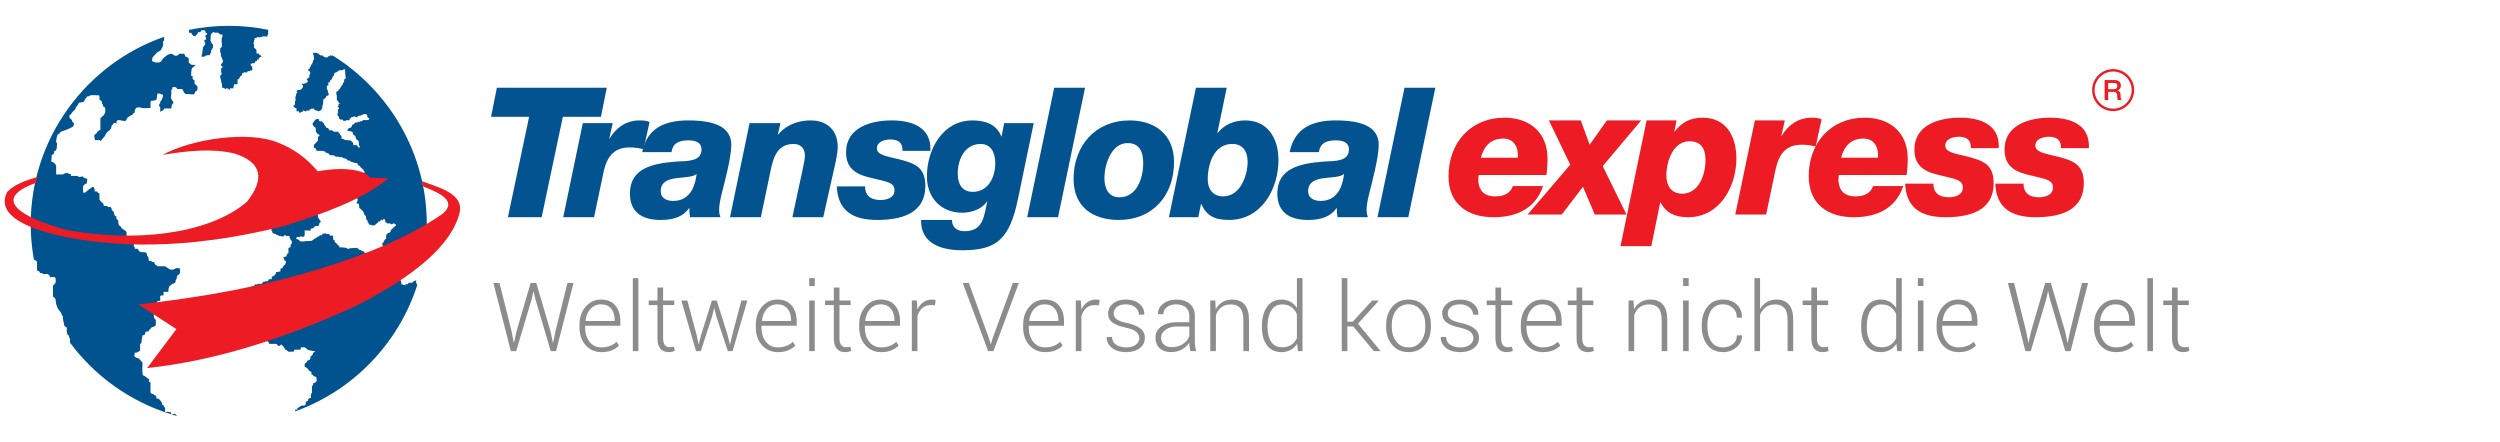 <?xml version="1.0" encoding="utf-8"?>
<!-- Generator: Adobe Illustrator 15.0.0, SVG Export Plug-In . SVG Version: 6.00 Build 0)  -->
<!DOCTYPE svg PUBLIC "-//W3C//DTD SVG 1.1//EN" "http://www.w3.org/Graphics/SVG/1.1/DTD/svg11.dtd">
<svg version="1.1" id="Layer_1" xmlns:x="http://ns.adobe.com/Extensibility/1.0/" xmlns:i="http://ns.adobe.com/AdobeIllustrator/10.0/" xmlns:graph="http://ns.adobe.com/Graphs/1.0/"
	 xmlns="http://www.w3.org/2000/svg" xmlns:xlink="http://www.w3.org/1999/xlink" x="0px" y="0px" width="300px" height="53px"
	 viewBox="0 0 300 53" enable-background="new 0 0 300 53" xml:space="preserve">
<polygon fill="#02538F" points="59.624,10.53 58.927,14.016 63.495,14.016 60.95,26.067 64.996,26.067 67.542,14.016 72.114,14.016 
	72.811,10.53 "/>
<g>
	<path fill="#02538F" d="M69.937,14.775h3.59l-0.414,1.849h0.043c0.763-1.327,2.047-2.173,3.548-2.173c0.5,0,0.872,0.02,1.241,0.193
		l-0.718,3.268c-0.5-0.135-0.979-0.221-1.676-0.221c-2.024,0-2.807,1.284-3.176,3.2l-1.089,5.176h-3.701L69.937,14.775z"/>
	<path fill="#02538F" d="M80.792,24.112c2.239,0,2.676-2.2,2.805-3.222h-0.02c-0.938,0.783-4.287-0.13-4.287,2.046
		C79.29,23.827,80.05,24.112,80.792,24.112 M77.068,18.256c0.587-2.935,2.764-3.806,5.528-3.806c3.133,0,5.158,0.763,5.158,2.957
		c0,1.504-0.849,4.638-1.11,5.683c-0.195,0.784-0.349,1.5-0.349,2.108c0,0.393,0.088,0.676,0.154,0.868h-3.636
		c-0.086-0.541-0.086-0.497-0.086-1.086h-0.044c-0.697,0.998-1.805,1.414-3.416,1.414c-2.11,0-3.677-0.849-3.677-3.174
		c0-3.026,2.698-3.614,5.593-3.833c1.261-0.067,3.002,0.021,3.002-1.457c0-0.658-0.456-1.089-1.566-1.089
		c-1.174,0-1.895,0.352-2.045,1.415H77.068z"/>
	<path fill="#02538F" d="M89.951,14.775h3.7l-0.303,1.373h0.043c0.544-0.762,1.916-1.698,3.894-1.698
		c2.024,0,3.242,1.238,3.242,3.176c0,0.738-0.26,1.87-0.39,2.436l-1.349,6.004h-3.7l1.283-5.978c0.107-0.525,0.218-1.005,0.218-1.44
		c0-0.892-0.565-1.375-1.35-1.375c-2.285,0-2.544,2.16-2.936,4.009l-1.001,4.784h-3.701L89.951,14.775z"/>
	<path fill="#02538F" d="M103.813,22.371c-0.021,0.521,0.151,0.893,0.413,1.172c0.351,0.331,0.871,0.461,1.459,0.461
		c0.632,0,1.653-0.24,1.653-1.154c0-0.98-0.892-1.025-2.698-1.479c-1.655-0.37-3.113-0.959-3.113-3.092
		c0-3.025,3.049-3.829,5.462-3.829c2.35,0,4.811,0.763,4.658,3.654h-3.352c0.023-0.392-0.065-0.739-0.282-0.979
		c-0.217-0.263-0.697-0.391-1.111-0.391c-0.76,0-1.675,0.26-1.675,1.067c0,0.803,1.196,0.954,2.525,1.281
		c2.09,0.523,3.287,1.003,3.287,3.223c0,3.461-3.135,4.088-5.789,4.088c-2.874,0-4.724-1.087-4.832-4.023H103.813z"/>
	<path fill="#02538F" d="M119.433,19.585c0-1.306-0.544-2.309-1.762-2.309c-1.896,0-2.744,1.852-2.744,3.55
		c0,1.196,0.479,2.197,1.805,2.197C118.564,23.023,119.433,21.303,119.433,19.585 M114.231,26.395c0,0.437,0.152,0.763,0.414,1.005
		c0.262,0.217,0.633,0.347,1.066,0.347c2.31,0,2.351-1.787,2.765-3.568h-0.044c-0.566,0.911-1.893,1.348-2.961,1.348
		c-2.565,0-4.241-1.805-4.241-4.351c0-3.243,1.893-6.724,5.46-6.724c1.481,0,2.895,0.434,3.46,1.912h0.045l0.304-1.586h3.546
		l-1.893,9.117c-1,4.766-2.525,6.136-6.658,6.136c-2.417,0-5.029-0.718-4.964-3.635H114.231z"/>
</g>
<polygon fill="#02538F" points="126.504,10.53 130.205,10.53 126.963,26.066 123.263,26.066 "/>
<g>
	<path fill="#02538F" d="M134.333,23.676c2.113,0,2.853-2.349,2.853-4.091c0-1.414-0.479-2.416-1.872-2.416
		c-1.999,0-2.784,2.656-2.784,4.177C132.529,22.63,133.028,23.676,134.333,23.676 M135.552,14.451c3.09,0,5.332,1.741,5.332,4.981
		c0,4.026-2.545,6.961-6.637,6.961c-3.132,0-5.417-1.587-5.417-4.917C128.829,17.474,131.461,14.451,135.552,14.451"/>
	<path fill="#02538F" d="M147.866,17.273c-2.22,0-2.938,2.463-2.938,4.247c0,1.178,0.629,2.045,1.851,2.045
		c2.066,0,2.937-2.521,2.937-4.156C149.714,18.128,149.104,17.273,147.866,17.273 M143.513,10.53h3.696l-1.128,5.421h0.043
		c0.806-1.02,2.001-1.501,3.306-1.501c2.744,0,3.984,2.22,3.984,4.74c0,3.572-2.09,7.204-5.943,7.204
		c-1.719,0-2.72-0.521-3.307-1.913h-0.042l-0.328,1.585h-3.525L143.513,10.53z"/>
	<path fill="#02538F" d="M158.486,24.112c2.239,0,2.675-2.2,2.803-3.222h-0.016c-0.94,0.783-4.294-0.13-4.294,2.046
		C156.979,23.827,157.744,24.112,158.486,24.112 M154.762,18.256c0.589-2.935,2.766-3.806,5.525-3.806
		c3.139,0,5.161,0.763,5.161,2.957c0,1.504-0.848,4.638-1.108,5.683c-0.195,0.784-0.35,1.5-0.35,2.108
		c0,0.393,0.087,0.676,0.154,0.868h-3.638c-0.087-0.541-0.087-0.497-0.087-1.086h-0.042c-0.697,0.998-1.808,1.414-3.419,1.414
		c-2.108,0-3.678-0.849-3.678-3.174c0-3.026,2.701-3.614,5.594-3.833c1.264-0.067,3.002,0.021,3.002-1.457
		c0-0.658-0.456-1.089-1.564-1.089c-1.177,0-1.893,0.352-2.047,1.415H154.762z"/>
</g>
<polygon fill="#02538F" points="168.54,10.53 172.24,10.53 168.995,26.066 165.297,26.066 "/>
<g>
	<path fill="#ED1C24" d="M182.137,18.932c0.108-1.26-0.479-2.305-1.721-2.305c-1.523,0-2.327,0.892-2.719,2.305H182.137z
		 M177.437,21.001c-0.025,0.216-0.042,0.392-0.042,0.76c0.106,1.179,0.782,1.806,2.001,1.806c1.262,0,1.869-0.478,2.152-1.237h3.615
		c-0.896,2.696-3.181,3.737-5.924,3.737c-3.132,0-5.416-1.585-5.416-4.914c0-4.004,2.634-7.027,6.726-7.027
		c2.916,0,5.156,1.673,5.156,4.938c0,0.674-0.044,1.305-0.129,1.938H177.437z"/>
</g>
<polygon fill="#ED1C24" points="188.43,19.761 185.866,14.45 189.694,14.45 190.76,17.366 192.826,14.45 196.94,14.45 
	192.325,19.933 195.178,25.741 191.372,25.741 189.956,22.415 187.41,25.741 183.317,25.741 "/>
<g>
	<path fill="#ED1C24" d="M204.662,19.216c0-1.002-0.258-2.267-1.933-2.267c-1.961,0-2.765,2.439-2.765,4.096
		c0,1.192,0.545,2.196,1.893,2.196C203.905,23.241,204.662,20.893,204.662,19.216 M197.594,14.45h3.589l-0.26,1.327h0.045
		c0.849-1.087,1.826-1.651,3.372-1.651c2.85,0,4.026,2.306,4.026,4.895c0,3.327-1.96,7.046-5.809,7.046
		c-1.46,0-2.614-0.454-3.287-1.782h-0.045l-1.067,5.247h-3.697L197.594,14.45z"/>
	<path fill="#ED1C24" d="M210.585,14.45h3.591l-0.414,1.849h0.045c0.761-1.328,2.044-2.173,3.549-2.173
		c0.498,0,0.87,0.02,1.238,0.193l-0.717,3.266c-0.502-0.133-0.979-0.219-1.68-0.219c-2.021,0-2.805,1.283-3.176,3.198l-1.084,5.179
		h-3.703L210.585,14.45z"/>
	<path fill="#ED1C24" d="M225.36,18.932c0.109-1.26-0.479-2.305-1.718-2.305c-1.525,0-2.33,0.892-2.719,2.305H225.36z
		 M220.656,21.001c-0.019,0.216-0.04,0.392-0.04,0.76c0.109,1.179,0.787,1.806,2.003,1.806c1.265,0,1.874-0.478,2.154-1.237h3.614
		c-0.893,2.696-3.18,3.737-5.923,3.737c-3.133,0-5.418-1.585-5.418-4.914c0-4.004,2.637-7.027,6.726-7.027
		c2.918,0,5.158,1.673,5.158,4.938c0,0.674-0.047,1.305-0.13,1.938H220.656z"/>
	<path fill="#ED1C24" d="M232.015,22.045c-0.023,0.521,0.151,0.894,0.413,1.172c0.347,0.331,0.87,0.459,1.458,0.459
		c0.633,0,1.655-0.238,1.655-1.152c0-0.979-0.893-1.025-2.697-1.479c-1.653-0.371-3.114-0.958-3.114-3.092
		c0-3.025,3.045-3.829,5.463-3.829c2.352,0,4.808,0.763,4.656,3.655h-3.353c0.024-0.392-0.064-0.741-0.28-0.979
		c-0.216-0.262-0.699-0.392-1.111-0.392c-0.758,0-1.676,0.261-1.676,1.067c0,0.804,1.197,0.955,2.526,1.281
		c2.087,0.523,3.282,1.003,3.282,3.223c0,3.462-3.131,4.086-5.785,4.086c-2.874,0-4.724-1.086-4.833-4.021H232.015z"/>
	<path fill="#ED1C24" d="M242.831,22.045c-0.023,0.521,0.154,0.894,0.414,1.172c0.349,0.331,0.87,0.459,1.455,0.459
		c0.631,0,1.656-0.238,1.656-1.152c0-0.979-0.891-1.025-2.702-1.479c-1.65-0.371-3.108-0.958-3.108-3.092
		c0-3.025,3.048-3.829,5.459-3.829c2.353,0,4.811,0.763,4.659,3.655h-3.352c0.022-0.392-0.066-0.741-0.28-0.979
		c-0.222-0.262-0.697-0.392-1.108-0.392c-0.765,0-1.68,0.261-1.68,1.067c0,0.804,1.196,0.955,2.522,1.281
		c2.09,0.523,3.291,1.003,3.291,3.223c0,3.462-3.137,4.086-5.793,4.086c-2.87,0-4.721-1.086-4.829-4.021H242.831z"/>
	<path fill="#ED1C24" d="M252.979,10.704h0.689c0.266,0,0.411-0.132,0.411-0.386c0-0.308-0.197-0.37-0.417-0.37h-0.684V10.704z
		 M252.556,9.607h1.151c0.524,0,0.796,0.243,0.796,0.65c0,0.463-0.319,0.581-0.399,0.606v0.01c0.146,0.018,0.358,0.126,0.358,0.508
		c0,0.282,0.041,0.536,0.129,0.635h-0.45c-0.064-0.108-0.064-0.237-0.064-0.354c0-0.44-0.091-0.639-0.477-0.639h-0.62v0.992h-0.424
		V9.607z"/>
	<path fill="#ED1C24" d="M251.056,10.809c0-1.389,1.126-2.519,2.519-2.519l0,0c1.396,0,2.521,1.13,2.521,2.519l0,0
		c-0.003,1.397-1.124,2.523-2.521,2.524l0,0C252.182,13.332,251.057,12.206,251.056,10.809L251.056,10.809z M251.349,10.809
		c0,1.235,0.996,2.229,2.226,2.229l0,0c1.233,0,2.225-0.994,2.225-2.229l0,0c-0.001-1.226-0.991-2.223-2.225-2.224l0,0
		C252.345,8.586,251.353,9.583,251.349,10.809L251.349,10.809z"/>
</g>
<g>
	<path fill="#8C8C8C" d="M61.398,39.789l0.253,1.319h0.033l0.287-1.319l1.707-5.829h0.679l1.713,5.829l0.275,1.324h0.033l0.27-1.324
		l1.443-5.829h0.73l-2.094,8.176h-0.641l-1.847-6.272l-0.202-0.881h-0.034l-0.191,0.881l-1.87,6.272h-0.641l-2.094-8.176h0.73
		L61.398,39.789z"/>
	<path fill="#8C8C8C" d="M72.188,42.254c-0.786,0-1.425-0.278-1.915-0.834s-0.735-1.271-0.735-2.143v-0.309
		c0-0.876,0.248-1.599,0.744-2.168c0.496-0.568,1.111-0.854,1.845-0.854c0.737,0,1.308,0.237,1.71,0.711s0.604,1.11,0.604,1.912
		v0.521h-4.228v0.186c0,0.692,0.175,1.268,0.525,1.725c0.35,0.456,0.833,0.685,1.452,0.685c0.37,0,0.711-0.061,1.021-0.183
		c0.311-0.121,0.569-0.285,0.775-0.491l0.286,0.46c-0.213,0.225-0.493,0.411-0.839,0.56C73.085,42.18,72.67,42.254,72.188,42.254z
		 M72.125,36.521c-0.517,0-0.941,0.186-1.275,0.556c-0.333,0.371-0.527,0.841-0.584,1.41l0.017,0.033h3.481v-0.141
		c0-0.539-0.141-0.983-0.424-1.333C73.059,36.695,72.653,36.521,72.125,36.521z"/>
	<path fill="#8C8C8C" d="M76.607,42.136h-0.668v-8.76h0.668V42.136z"/>
	<path fill="#8C8C8C" d="M79.573,34.505v1.556h1.337v0.55h-1.337v3.959c0,0.396,0.072,0.679,0.216,0.845
		c0.144,0.167,0.336,0.25,0.576,0.25c0.083,0,0.162-0.005,0.239-0.014c0.077-0.01,0.167-0.025,0.272-0.048l0.102,0.499
		c-0.09,0.045-0.202,0.082-0.334,0.11c-0.133,0.027-0.265,0.042-0.396,0.042c-0.427,0-0.759-0.135-0.997-0.404
		s-0.356-0.696-0.356-1.28V36.61h-1.05v-0.55h1.05v-1.556H79.573z"/>
	<path fill="#8C8C8C" d="M83.59,40.165l0.235,1.111h0.034l0.28-1.111l1.292-4.104h0.578l1.292,4.104l0.281,1.146h0.034l0.264-1.146
		l1.083-4.104h0.719l-1.769,6.075h-0.572l-1.376-4.155l-0.241-0.982h-0.034l-0.241,0.982l-1.348,4.155h-0.578l-1.764-6.075h0.719
		L83.59,40.165z"/>
	<path fill="#8C8C8C" d="M93.35,42.254c-0.786,0-1.424-0.278-1.915-0.834s-0.736-1.271-0.736-2.143v-0.309
		c0-0.876,0.248-1.599,0.744-2.168c0.496-0.568,1.111-0.854,1.845-0.854c0.737,0,1.308,0.237,1.71,0.711s0.604,1.11,0.604,1.912
		v0.521h-4.229v0.186c0,0.692,0.175,1.268,0.525,1.725c0.35,0.456,0.834,0.685,1.451,0.685c0.371,0,0.711-0.061,1.022-0.183
		c0.311-0.121,0.569-0.285,0.774-0.491l0.287,0.46c-0.213,0.225-0.493,0.411-0.839,0.56C94.248,42.18,93.833,42.254,93.35,42.254z
		 M93.288,36.521c-0.517,0-0.941,0.186-1.274,0.556c-0.333,0.371-0.528,0.841-0.584,1.41l0.017,0.033h3.481v-0.141
		c0-0.539-0.141-0.983-0.424-1.333C94.221,36.695,93.816,36.521,93.288,36.521z"/>
	<path fill="#8C8C8C" d="M97.771,34.319h-0.668v-0.943h0.668V34.319z M97.771,42.136h-0.668v-6.075h0.668V42.136z"/>
	<path fill="#8C8C8C" d="M100.737,34.505v1.556h1.336v0.55h-1.336v3.959c0,0.396,0.072,0.679,0.216,0.845
		c0.144,0.167,0.336,0.25,0.576,0.25c0.083,0,0.162-0.005,0.239-0.014c0.077-0.01,0.167-0.025,0.272-0.048l0.101,0.499
		c-0.09,0.045-0.201,0.082-0.334,0.11c-0.133,0.027-0.265,0.042-0.396,0.042c-0.427,0-0.759-0.135-0.997-0.404
		s-0.356-0.696-0.356-1.28V36.61h-1.05v-0.55h1.05v-1.556H100.737z"/>
	<path fill="#8C8C8C" d="M105.753,42.254c-0.786,0-1.425-0.278-1.915-0.834s-0.735-1.271-0.735-2.143v-0.309
		c0-0.876,0.248-1.599,0.744-2.168c0.496-0.568,1.111-0.854,1.845-0.854c0.737,0,1.308,0.237,1.71,0.711s0.604,1.11,0.604,1.912
		v0.521h-4.228v0.186c0,0.692,0.175,1.268,0.525,1.725c0.35,0.456,0.833,0.685,1.452,0.685c0.37,0,0.711-0.061,1.021-0.183
		c0.311-0.121,0.569-0.285,0.775-0.491l0.286,0.46c-0.213,0.225-0.493,0.411-0.839,0.56C106.65,42.18,106.235,42.254,105.753,42.254
		z M105.691,36.521c-0.517,0-0.941,0.186-1.275,0.556c-0.333,0.371-0.527,0.841-0.584,1.41l0.017,0.033h3.481v-0.141
		c0-0.539-0.141-0.983-0.424-1.333C106.624,36.695,106.219,36.521,105.691,36.521z"/>
	<path fill="#8C8C8C" d="M112.194,36.639l-0.478-0.034c-0.423,0-0.77,0.119-1.042,0.356c-0.271,0.238-0.465,0.564-0.581,0.98v4.194
		h-0.674v-6.075h0.589l0.084,1.01v0.068c0.176-0.375,0.412-0.667,0.708-0.877c0.296-0.209,0.647-0.314,1.056-0.314
		c0.083,0,0.161,0.007,0.236,0.021c0.075,0.013,0.137,0.026,0.185,0.042L112.194,36.639z"/>
	<path fill="#8C8C8C" d="M118.716,40.704l0.163,0.572h0.034l0.163-0.572l2.459-6.744h0.725l-3.044,8.176h-0.64l-3.044-8.176h0.73
		L118.716,40.704z"/>
	<path fill="#8C8C8C" d="M125.428,42.254c-0.786,0-1.424-0.278-1.915-0.834s-0.736-1.271-0.736-2.143v-0.309
		c0-0.876,0.248-1.599,0.744-2.168c0.496-0.568,1.111-0.854,1.845-0.854c0.737,0,1.308,0.237,1.71,0.711s0.604,1.11,0.604,1.912
		v0.521h-4.229v0.186c0,0.692,0.175,1.268,0.525,1.725c0.35,0.456,0.834,0.685,1.451,0.685c0.371,0,0.711-0.061,1.022-0.183
		c0.311-0.121,0.569-0.285,0.774-0.491l0.287,0.46c-0.213,0.225-0.493,0.411-0.839,0.56
		C126.326,42.18,125.911,42.254,125.428,42.254z M125.366,36.521c-0.517,0-0.941,0.186-1.274,0.556
		c-0.333,0.371-0.528,0.841-0.584,1.41l0.017,0.033h3.481v-0.141c0-0.539-0.141-0.983-0.424-1.333
		C126.299,36.695,125.894,36.521,125.366,36.521z"/>
	<path fill="#8C8C8C" d="M131.871,36.639l-0.477-0.034c-0.423,0-0.771,0.119-1.042,0.356c-0.271,0.238-0.465,0.564-0.581,0.98v4.194
		h-0.674v-6.075h0.59l0.084,1.01v0.068c0.176-0.375,0.412-0.667,0.708-0.877c0.296-0.209,0.647-0.314,1.056-0.314
		c0.083,0,0.161,0.007,0.236,0.021c0.075,0.013,0.137,0.026,0.186,0.042L131.871,36.639z"/>
	<path fill="#8C8C8C" d="M136.718,40.58c0-0.284-0.117-0.532-0.351-0.744c-0.234-0.211-0.656-0.385-1.266-0.52
		c-0.719-0.149-1.253-0.354-1.603-0.614c-0.35-0.261-0.525-0.624-0.525-1.093c0-0.464,0.195-0.856,0.586-1.179
		s0.909-0.483,1.553-0.483c0.678,0,1.218,0.172,1.623,0.515c0.404,0.342,0.597,0.765,0.579,1.266l-0.011,0.034h-0.623
		c0-0.333-0.144-0.623-0.43-0.871c-0.287-0.246-0.666-0.37-1.137-0.37c-0.487,0-0.854,0.106-1.101,0.32
		c-0.247,0.213-0.371,0.462-0.371,0.747c0,0.276,0.106,0.506,0.317,0.688s0.633,0.342,1.266,0.48
		c0.711,0.156,1.25,0.376,1.614,0.656c0.365,0.281,0.547,0.659,0.547,1.135c0,0.505-0.205,0.916-0.615,1.232
		c-0.41,0.316-0.952,0.475-1.625,0.475c-0.737,0-1.317-0.176-1.738-0.528c-0.421-0.352-0.621-0.771-0.598-1.258l0.011-0.033h0.618
		c0.026,0.438,0.205,0.756,0.536,0.954c0.332,0.198,0.722,0.298,1.171,0.298c0.487,0,0.87-0.108,1.151-0.325
		C136.577,41.144,136.718,40.884,136.718,40.58z"/>
	<path fill="#8C8C8C" d="M142.839,42.136c-0.041-0.214-0.072-0.396-0.092-0.55c-0.021-0.154-0.031-0.312-0.031-0.473
		c-0.21,0.33-0.504,0.603-0.882,0.817c-0.378,0.216-0.813,0.323-1.303,0.323c-0.595,0-1.057-0.158-1.384-0.475
		s-0.491-0.746-0.491-1.289s0.238-0.982,0.713-1.319c0.475-0.337,1.093-0.505,1.853-0.505h1.494v-0.753
		c0-0.435-0.138-0.774-0.413-1.022c-0.275-0.246-0.664-0.37-1.165-0.37c-0.46,0-0.832,0.112-1.115,0.337s-0.424,0.507-0.424,0.848
		h-0.624l-0.011-0.033c-0.022-0.457,0.173-0.858,0.586-1.205c0.414-0.346,0.954-0.52,1.62-0.52s1.202,0.171,1.606,0.512
		s0.606,0.829,0.606,1.465v2.988c0,0.213,0.012,0.421,0.037,0.623s0.064,0.402,0.121,0.601H142.839z M140.604,41.658
		c0.517,0,0.964-0.122,1.342-0.367s0.635-0.561,0.77-0.946v-1.163h-1.5c-0.546,0-0.998,0.131-1.353,0.391
		c-0.356,0.261-0.534,0.574-0.534,0.94c0,0.345,0.113,0.622,0.34,0.831C139.896,41.554,140.208,41.658,140.604,41.658z"/>
	<path fill="#8C8C8C" d="M145.828,36.061l0.062,1.055c0.199-0.37,0.462-0.657,0.792-0.861s0.721-0.307,1.174-0.307
		c0.659,0,1.16,0.202,1.505,0.604c0.344,0.402,0.517,1.03,0.517,1.884v3.7h-0.674v-3.694c0-0.697-0.13-1.189-0.391-1.478
		s-0.63-0.433-1.109-0.433s-0.866,0.118-1.16,0.354c-0.294,0.235-0.506,0.552-0.637,0.948v4.302h-0.674v-6.075H145.828z"/>
	<path fill="#8C8C8C" d="M151.428,39.148c0-0.97,0.205-1.745,0.615-2.327s0.981-0.874,1.715-0.874c0.416,0,0.78,0.089,1.093,0.265
		s0.571,0.425,0.777,0.747v-3.583h0.674v8.76h-0.55l-0.096-0.882c-0.206,0.322-0.468,0.569-0.786,0.741
		c-0.318,0.173-0.692,0.259-1.123,0.259c-0.726,0-1.294-0.271-1.704-0.812s-0.615-1.267-0.615-2.176V39.148z M152.102,39.267
		c0,0.733,0.146,1.317,0.441,1.752c0.293,0.434,0.736,0.651,1.328,0.651c0.434,0,0.795-0.097,1.083-0.289
		c0.288-0.193,0.513-0.46,0.674-0.801v-2.881c-0.153-0.344-0.37-0.625-0.651-0.842c-0.28-0.217-0.646-0.326-1.095-0.326
		c-0.591,0-1.036,0.243-1.333,0.728c-0.299,0.485-0.447,1.114-0.447,1.89V39.267z"/>
	<path fill="#8C8C8C" d="M162.392,39.177h-0.708v2.959h-0.674v-8.76h0.674v5.222h0.641l2.33-2.537h0.786l0.011,0.027l-2.492,2.758
		l2.695,3.262l-0.018,0.028h-0.77L162.392,39.177z"/>
	<path fill="#8C8C8C" d="M166.335,39.008c0-0.895,0.245-1.628,0.735-2.201c0.491-0.572,1.141-0.859,1.949-0.859
		c0.813,0,1.464,0.287,1.954,0.859c0.49,0.573,0.735,1.307,0.735,2.201v0.186c0,0.898-0.244,1.633-0.732,2.204
		c-0.489,0.57-1.138,0.856-1.946,0.856c-0.815,0-1.469-0.286-1.96-0.856c-0.49-0.571-0.735-1.306-0.735-2.204V39.008z
		 M167.009,39.193c0,0.704,0.178,1.295,0.534,1.774c0.355,0.479,0.852,0.719,1.487,0.719c0.625,0,1.117-0.239,1.475-0.719
		s0.536-1.07,0.536-1.774v-0.186c0-0.692-0.18-1.28-0.539-1.763c-0.359-0.483-0.854-0.725-1.482-0.725s-1.121,0.241-1.477,0.725
		c-0.356,0.482-0.534,1.07-0.534,1.763V39.193z"/>
	<path fill="#8C8C8C" d="M176.809,40.58c0-0.284-0.117-0.532-0.352-0.744c-0.233-0.211-0.656-0.385-1.266-0.52
		c-0.719-0.149-1.254-0.354-1.604-0.614c-0.351-0.261-0.525-0.624-0.525-1.093c0-0.464,0.196-0.856,0.587-1.179
		c0.392-0.322,0.909-0.483,1.553-0.483c0.678,0,1.219,0.172,1.623,0.515c0.404,0.342,0.597,0.765,0.578,1.266l-0.011,0.034h-0.624
		c0-0.333-0.143-0.623-0.43-0.871c-0.286-0.246-0.665-0.37-1.137-0.37c-0.486,0-0.854,0.106-1.101,0.32
		c-0.247,0.213-0.371,0.462-0.371,0.747c0,0.276,0.106,0.506,0.317,0.688c0.212,0.182,0.634,0.342,1.267,0.48
		c0.711,0.156,1.249,0.376,1.614,0.656c0.365,0.281,0.548,0.659,0.548,1.135c0,0.505-0.205,0.916-0.615,1.232
		s-0.951,0.475-1.625,0.475c-0.738,0-1.317-0.176-1.738-0.528c-0.421-0.352-0.621-0.771-0.598-1.258l0.011-0.033h0.618
		c0.025,0.438,0.204,0.756,0.536,0.954c0.331,0.198,0.722,0.298,1.171,0.298c0.486,0,0.87-0.108,1.15-0.325
		C176.668,41.144,176.809,40.884,176.809,40.58z"/>
	<path fill="#8C8C8C" d="M180.134,34.505v1.556h1.336v0.55h-1.336v3.959c0,0.396,0.072,0.679,0.216,0.845
		c0.145,0.167,0.336,0.25,0.576,0.25c0.082,0,0.161-0.005,0.238-0.014c0.076-0.01,0.167-0.025,0.272-0.048l0.101,0.499
		c-0.09,0.045-0.201,0.082-0.334,0.11c-0.133,0.027-0.265,0.042-0.396,0.042c-0.427,0-0.759-0.135-0.997-0.404
		c-0.237-0.27-0.356-0.696-0.356-1.28V36.61h-1.05v-0.55h1.05v-1.556H180.134z"/>
	<path fill="#8C8C8C" d="M185.149,42.254c-0.786,0-1.425-0.278-1.915-0.834s-0.735-1.271-0.735-2.143v-0.309
		c0-0.876,0.248-1.599,0.744-2.168c0.496-0.568,1.11-0.854,1.845-0.854c0.737,0,1.307,0.237,1.709,0.711s0.604,1.11,0.604,1.912
		v0.521h-4.228v0.186c0,0.692,0.175,1.268,0.524,1.725c0.351,0.456,0.834,0.685,1.452,0.685c0.37,0,0.711-0.061,1.021-0.183
		c0.311-0.121,0.569-0.285,0.775-0.491l0.286,0.46c-0.213,0.225-0.493,0.411-0.84,0.56C186.047,42.18,185.632,42.254,185.149,42.254
		z M185.088,36.521c-0.518,0-0.942,0.186-1.275,0.556c-0.333,0.371-0.527,0.841-0.584,1.41l0.018,0.033h3.48v-0.141
		c0-0.539-0.141-0.983-0.424-1.333C186.021,36.695,185.615,36.521,185.088,36.521z"/>
	<path fill="#8C8C8C" d="M189.867,34.505v1.556h1.336v0.55h-1.336v3.959c0,0.396,0.072,0.679,0.216,0.845
		c0.145,0.167,0.336,0.25,0.575,0.25c0.083,0,0.162-0.005,0.239-0.014c0.076-0.01,0.167-0.025,0.272-0.048l0.101,0.499
		c-0.09,0.045-0.201,0.082-0.334,0.11c-0.133,0.027-0.265,0.042-0.396,0.042c-0.427,0-0.759-0.135-0.997-0.404
		c-0.237-0.27-0.356-0.696-0.356-1.28V36.61h-1.05v-0.55h1.05v-1.556H189.867z"/>
	<path fill="#8C8C8C" d="M196.023,36.061l0.062,1.055c0.198-0.37,0.463-0.657,0.792-0.861s0.721-0.307,1.174-0.307
		c0.658,0,1.16,0.202,1.505,0.604c0.344,0.402,0.517,1.03,0.517,1.884v3.7h-0.674v-3.694c0-0.697-0.13-1.189-0.391-1.478
		c-0.26-0.288-0.63-0.433-1.109-0.433c-0.479,0-0.865,0.118-1.159,0.354c-0.294,0.235-0.506,0.552-0.638,0.948v4.302h-0.674v-6.075
		H196.023z"/>
	<path fill="#8C8C8C" d="M202.64,34.319h-0.668v-0.943h0.668V34.319z M202.64,42.136h-0.668v-6.075h0.668V42.136z"/>
	<path fill="#8C8C8C" d="M206.779,41.687c0.431,0,0.812-0.127,1.144-0.382c0.331-0.255,0.497-0.608,0.497-1.062h0.601l0.011,0.034
		c0.016,0.562-0.206,1.031-0.662,1.409c-0.457,0.378-0.986,0.567-1.59,0.567c-0.809,0-1.438-0.285-1.889-0.854
		c-0.451-0.569-0.677-1.297-0.677-2.185V38.98c0-0.884,0.225-1.61,0.674-2.18c0.449-0.568,1.078-0.854,1.887-0.854
		c0.651,0,1.194,0.197,1.628,0.59c0.435,0.394,0.645,0.91,0.629,1.55l-0.011,0.034h-0.601c0-0.487-0.159-0.875-0.478-1.165
		s-0.708-0.436-1.168-0.436c-0.637,0-1.11,0.234-1.421,0.702s-0.466,1.054-0.466,1.758v0.235c0,0.715,0.155,1.306,0.466,1.771
		S206.14,41.687,206.779,41.687z"/>
	<path fill="#8C8C8C" d="M211.207,37.094c0.205-0.363,0.476-0.646,0.811-0.846s0.728-0.301,1.177-0.301
		c0.64,0,1.132,0.199,1.474,0.596c0.343,0.396,0.514,1.013,0.514,1.848v3.745h-0.674v-3.757c0-0.658-0.13-1.131-0.39-1.418
		c-0.261-0.286-0.619-0.43-1.075-0.43c-0.472,0-0.86,0.115-1.165,0.346c-0.306,0.23-0.529,0.538-0.671,0.924v4.335h-0.674v-8.76
		h0.674V37.094z"/>
	<path fill="#8C8C8C" d="M218.041,34.505v1.556h1.336v0.55h-1.336v3.959c0,0.396,0.072,0.679,0.216,0.845
		c0.145,0.167,0.336,0.25,0.575,0.25c0.083,0,0.162-0.005,0.239-0.014c0.076-0.01,0.167-0.025,0.272-0.048l0.101,0.499
		c-0.09,0.045-0.201,0.082-0.334,0.11c-0.133,0.027-0.265,0.042-0.396,0.042c-0.427,0-0.759-0.135-0.997-0.404
		c-0.237-0.27-0.356-0.696-0.356-1.28V36.61h-1.05v-0.55h1.05v-1.556H218.041z"/>
	<path fill="#8C8C8C" d="M223.339,39.148c0-0.97,0.205-1.745,0.615-2.327s0.981-0.874,1.716-0.874c0.415,0,0.779,0.089,1.092,0.265
		s0.571,0.425,0.777,0.747v-3.583h0.674v8.76h-0.55l-0.096-0.882c-0.206,0.322-0.468,0.569-0.786,0.741
		c-0.318,0.173-0.692,0.259-1.123,0.259c-0.727,0-1.294-0.271-1.704-0.812s-0.615-1.267-0.615-2.176V39.148z M224.013,39.267
		c0,0.733,0.147,1.317,0.441,1.752c0.294,0.434,0.736,0.651,1.327,0.651c0.435,0,0.796-0.097,1.084-0.289
		c0.288-0.193,0.513-0.46,0.674-0.801v-2.881c-0.153-0.344-0.37-0.625-0.651-0.842c-0.28-0.217-0.646-0.326-1.095-0.326
		c-0.592,0-1.036,0.243-1.334,0.728c-0.297,0.485-0.446,1.114-0.446,1.89V39.267z"/>
	<path fill="#8C8C8C" d="M230.814,34.319h-0.668v-0.943h0.668V34.319z M230.814,42.136h-0.668v-6.075h0.668V42.136z"/>
	<path fill="#8C8C8C" d="M235.039,42.254c-0.786,0-1.425-0.278-1.915-0.834s-0.735-1.271-0.735-2.143v-0.309
		c0-0.876,0.248-1.599,0.744-2.168c0.496-0.568,1.11-0.854,1.844-0.854c0.738,0,1.308,0.237,1.71,0.711s0.604,1.11,0.604,1.912
		v0.521h-4.229v0.186c0,0.692,0.175,1.268,0.524,1.725c0.351,0.456,0.834,0.685,1.452,0.685c0.37,0,0.711-0.061,1.021-0.183
		c0.311-0.121,0.569-0.285,0.775-0.491l0.286,0.46c-0.214,0.225-0.493,0.411-0.84,0.56C235.937,42.18,235.521,42.254,235.039,42.254
		z M234.977,36.521c-0.516,0-0.941,0.186-1.274,0.556c-0.333,0.371-0.527,0.841-0.584,1.41l0.017,0.033h3.482v-0.141
		c0-0.539-0.142-0.983-0.425-1.333C235.91,36.695,235.505,36.521,234.977,36.521z"/>
	<path fill="#8C8C8C" d="M243.146,39.789l0.253,1.319h0.033l0.287-1.319l1.707-5.829h0.679l1.713,5.829l0.275,1.324h0.033
		l0.27-1.324l1.443-5.829h0.729l-2.094,8.176h-0.641l-1.848-6.272l-0.201-0.881h-0.034l-0.19,0.881l-1.87,6.272h-0.641l-2.095-8.176
		h0.73L243.146,39.789z"/>
	<path fill="#8C8C8C" d="M253.935,42.254c-0.786,0-1.425-0.278-1.915-0.834s-0.735-1.271-0.735-2.143v-0.309
		c0-0.876,0.248-1.599,0.744-2.168c0.496-0.568,1.11-0.854,1.845-0.854c0.737,0,1.307,0.237,1.709,0.711s0.604,1.11,0.604,1.912
		v0.521h-4.228v0.186c0,0.692,0.175,1.268,0.524,1.725c0.351,0.456,0.834,0.685,1.452,0.685c0.37,0,0.711-0.061,1.021-0.183
		c0.311-0.121,0.569-0.285,0.775-0.491l0.286,0.46c-0.213,0.225-0.493,0.411-0.84,0.56C254.832,42.18,254.417,42.254,253.935,42.254
		z M253.873,36.521c-0.518,0-0.942,0.186-1.275,0.556c-0.333,0.371-0.527,0.841-0.584,1.41l0.018,0.033h3.48v-0.141
		c0-0.539-0.141-0.983-0.424-1.333C254.806,36.695,254.4,36.521,253.873,36.521z"/>
	<path fill="#8C8C8C" d="M258.354,42.136h-0.668v-8.76h0.668V42.136z"/>
	<path fill="#8C8C8C" d="M261.32,34.505v1.556h1.336v0.55h-1.336v3.959c0,0.396,0.072,0.679,0.216,0.845
		c0.145,0.167,0.336,0.25,0.575,0.25c0.083,0,0.162-0.005,0.239-0.014c0.076-0.01,0.167-0.025,0.272-0.048l0.101,0.499
		c-0.09,0.045-0.201,0.082-0.334,0.11c-0.133,0.027-0.265,0.042-0.396,0.042c-0.427,0-0.759-0.135-0.997-0.404
		c-0.237-0.27-0.356-0.696-0.356-1.28V36.61h-1.05v-0.55h1.05v-1.556H261.32z"/>
</g>
<g>
	<path fill="#00538F" d="M38.597,5.898c0.074,0.039,0.146,0.077,0.219,0.117C38.745,5.976,38.671,5.938,38.597,5.898z"/>
	<path fill="#00538F" d="M37.777,5.477c-0.037-0.018-0.072-0.035-0.105-0.051C37.705,5.442,37.74,5.458,37.777,5.477z"/>
	<path fill="#00538F" d="M20.501,49.483c-0.231-0.09-0.464-0.06-0.699-0.06c0-0.229,0.087-0.547-0.113-0.579
		c-0.061-0.198-0.033-0.229-0.234-0.291l-0.055-0.29l-0.233-0.29l-0.12-0.112l-0.285-0.061v-0.233l-0.119-0.114
		c-0.207-0.088-0.148-0.031-0.237-0.175h-0.172l-0.174-0.174v-1.192l-0.176-0.117v-0.286c-0.259-0.146-0.464-0.408-0.725-0.467
		c-0.143-0.377-0.054-1.074-0.054-1.512c-0.148-0.202-0.292-0.346-0.465-0.521c-0.235-0.055-0.353-0.085-0.526-0.287l0.061-0.409
		h0.231l0.408-0.236v-0.753l0.172-0.229c0-0.319,0.058-0.58,0.12-0.871h0.172l0.111-0.114l0.062-0.177v-0.116l0.378-0.061
		l0.055-0.174l0.12-0.059l0.171-0.229l0.35-0.116l0.174-0.176v-0.585l-0.118-0.168l-0.119-0.177v-0.811l0.063-0.118l0.118-0.056
		v-0.234l0.057-0.113l0.118-0.119v-0.403l0.172-0.118h0.237v-0.611l0.401-0.056v-0.409h0.581c0-0.292,0-0.494,0.175-0.753
		l0.175-0.059c0.09-0.17,0.027-0.146,0.232-0.17l0.231-0.119l0.058-0.176v-0.119l0.115-0.176c0-0.167,0.063-0.255,0.116-0.459h0.118
		l0.171-0.234v-0.522c-0.171-0.088-0.26-0.057-0.462-0.057l-0.347,0.172h-0.349c-0.234-0.115-0.437-0.287-0.641-0.405h-0.87
		c-0.261-0.176-0.38-0.204-0.407-0.46c-0.206-0.086-0.291,0-0.407-0.176h-0.234c-0.084-0.229-0.055-0.179-0.055-0.41
		c-0.174-0.203-0.174-0.203-0.204-0.463l-0.115-0.119c-0.175-0.087-0.32-0.055-0.524-0.055l-0.288-0.115l-0.178-0.291h-0.345v-0.176
		l-0.116-0.116v-0.35l-0.117-0.113l-0.294-0.122l-0.114-0.112l-0.114-0.174v-0.173l-0.236-0.237v-0.46l-0.114-0.118l-0.523-0.348
		v-0.116l-0.289-0.231c-0.056-0.206-0.056-0.319-0.056-0.524c-0.176-0.144-0.032-0.113-0.236-0.229v-0.292l-0.172-0.059
		c-0.088-0.229-0.145-0.349-0.175-0.553c-0.207-0.117-0.207-0.085-0.235-0.345l-0.114-0.177h-0.292l-0.175-0.115h-0.347L12.4,24.425
		l-0.235-0.177l-0.23-0.29v-0.753l-0.176-0.057l-0.116-0.177h-0.289v-0.289L11.24,22.45h-0.183
		c-0.283,0.232-0.546,0.376-0.806,0.637l-0.232,0.061c-0.091-0.238-0.059-0.493-0.059-0.756l0.059-0.12
		c0.116-0.117,0.143-0.2,0.348-0.229l0.058-0.114l0.056-0.468l-0.405-0.113L9.96,21.174c-0.263,0-0.495,0.173-0.636-0.062H8.505
		v-0.229H8.277l-0.119-0.117h-0.29l-0.32,0.174H6.738v-1.048l-0.118-0.228l-0.288-0.234H6.157c0-0.292,0.057-0.582,0.057-0.874
		h0.172l0.118-0.23v-0.232h0.175l0.115-0.232c0-0.231,0.06-0.439,0.06-0.639l-0.115-0.175c0-0.347,0.084-0.728,0.231-0.983h0.116
		l0.172-0.236c0.439-0.146,1.164-0.406,1.541-0.668l0.057-0.176v-0.23c-0.203-0.114-0.175-0.114-0.231-0.349l-0.291-0.289v-0.292
		l0.117-0.056c0.147-0.232,0.348-0.462,0.577-0.638l0.065-0.237l0.232-0.288l0.174-0.292c0.287,0,0.315-0.057,0.579-0.116
		c0.085-0.262,0.23-0.435,0.405-0.64h0.178c0.14-0.231,0.896-0.113,1.215-0.113l0.06,0.113v0.41l0.114,0.056l0.177,0.174v0.178
		l0.114,0.174v0.17l0.23,0.173l0.059,0.06v0.526l-0.174,0.345c-0.229,0.144-0.201,0.232-0.407,0.35v1.392l-0.229,0.146l-0.176,0.117
		v0.115l-0.23,0.175l-0.119,0.177l0.061,0.289v0.173l0.114,0.06h0.523l0.057,0.118c0.177-0.118,0.322-0.436,0.522-0.585
		c0.117-0.318,0.293-0.55,0.582-0.724l0.171-0.232c0.03-0.145,0.03-0.059,0.06-0.292l0.292-0.347h0.23l0.059,0.116v-0.23l0.06-0.119
		l0.114-0.116c0.349,0,0.609,0.116,0.93,0.116l0.114-0.233l0.176-0.231c0.201-0.146,0.321-0.201,0.525-0.289l0.113-0.173
		l0.177-0.116v-0.236l0.113-0.229l0.118-0.12h0.463c0.204,0.145,0.901,0.06,1.191,0.06v-0.755l0.115-0.117h0.287l0.3-0.113
		l0.056-0.23l0.055-0.411l0.059-0.115c0.319,0,0.405,0.086,0.637,0.173c0,0.261-0.169,0.697-0.342,0.813v0.178l-0.12,0.113v0.29
		l0.12,0.058v0.579l0.401-0.23l0.061-0.172h0.87l0.057-0.408l0.176-0.23v-0.178c-0.176-0.146-0.176-0.262-0.291-0.46l0.058-0.466
		V10.75h0.117v-0.294h0.404l0.231,0.234c0.235,0,0.437-0.031,0.642,0.06c0.031,0.229,0.116,0.346,0.288,0.522
		c0.347,0,0.726,0.056,1.048,0.056l0.116-0.232v-0.117h0.114l0.114-0.116l0.061-0.113v-0.411l-0.175-0.115L23.343,9.99V9.644
		l-0.23-0.169V9.122h-0.173c0-0.321,0-0.578,0.059-0.873c0.143-0.202,0.345-0.289,0.464-0.463h-0.464L22.826,7.67L22.65,7.497V7.028
		l-0.117-0.114l-0.174-0.113h-0.118l-0.058-0.232l-0.114-0.121h-0.522l-0.289,0.235h-0.291l-0.351-0.235
		c-0.205,0-0.407,0.087-0.579,0.178l-0.347,0.288l-0.18,0.176L19.337,7.38l-0.23,0.117h-0.464l-0.409-0.175l0.058-0.408l0.351-0.406
		l0.119-0.113l0.111-0.12l0.41-0.232L19.4,5.812l0.109-0.202l0.061-0.178V4.966l0.12-0.114V4.417
		C10.395,7.657,3.685,16.53,3.685,26.919c0,1.447,0.137,2.859,0.385,4.239c0.209,0.082,0.216,0.08,0.373,0.238v0.954L4.5,32.5
		l0.202,0.054l0.063,0.117l0.056,0.089h0.204l0.114,0.117h0.584l0.256,0.203v0.169h0.583l0.118,0.149v0.49l-0.118,0.205L6.356,34.27
		v1.278l0.059,0.084l0.147,0.116l0.118,0.204v0.116l0.059,0.437l0.203,0.523l0.435,0.58v0.115l0.149,0.203l0.052,0.489
		c0.032,0.238,0.12,0.44,0.12,0.642l0.146,0.149l0.173,0.114v0.521l0.059,0.266l0.204,0.172v0.203l0.117,0.117v0.52
		c3.004,4.038,7.252,7.094,12.165,8.598L20.501,49.483z"/>
	<path fill="#00538F" d="M22.679,3.922l0.288,0.031l0.031,0.056v0.059l0.089,0.116h0.025l0.028,0.059L23.172,4.3l0.318,0.028V4.243
		l0.085-0.029L23.608,4.1h0.055l0.032-0.032l0.031-0.059l0.025-0.087l0.033-0.056h0.259V3.778h0.088l0.029-0.143h0.379l0.114,0.085
		v0.202l0.202,0.059V4.1l-0.118,0.113l-0.083,0.029v0.205l0.06,0.057l0.023,0.203l-0.198,0.146l-0.086,0.03L24.508,5l0.115,0.03
		v0.314l-0.058,0.088l-0.057,0.03v0.027l-0.117,0.149l-0.028,0.056l-0.06,0.41l-0.027,0.229v0.147l-0.059,0.028v0.149L24.16,6.711
		v0.09h0.405l0.058-0.09l0.031-0.027l0.29-0.058h0.173l0.058-0.057l0.061-0.089l0.026-0.085V6.333h0.058V6.218l0.028-0.114V6.012
		l0.146-0.169V5.784l0.061-0.059V5.319l-0.088-0.062l-0.058-0.057l-0.06-0.058V5.03L25.26,4.882l0.033-0.669V4.158L25.347,4.1V4.041
		h0.087l0.031-0.061l0.06-0.114h0.173l0.029,0.056h0.462l0.207,0.204l0.318,0.032l-0.058,0.347l-0.06,0.057V5.06l0.032,0.083V5.61
		l-0.146,0.142l-0.061,0.091v0.432l0.087,0.12v0.373l0.03,0.033l0.058,0.056l0.032,0.057V6.97l0.057,0.178l0.058,0.028v0.288
		l-0.058,0.033l-0.029,0.087l-0.148,0.144v0.088l0.088,0.114l0.032,0.03l0.028,0.031l0.086,0.024v0.063l-0.115,0.057l-0.09,0.059
		v0.493l0.058,0.09V8.89l-0.058,0.12l-0.117,0.08l-0.025,0.06V9.21l0.058,0.029v0.29l0.084,0.03v0.314l0.058,0.063l0.032,0.145
		l0.028,0.376l0.029,0.088h0.201l0.146,0.146h0.058l0.058-0.087h0.174l0.234,0.204l0.029-0.147v-0.057h0.436v-0.264h0.029
		l0.023-0.055v-0.115l0.066-0.057h0.287l0.085-0.059V9.529l0.117-0.032l0.089-0.118l0.025-0.024l0.061-0.145l0.058-0.061
		l0.117-0.084l0.029-0.029L29.067,8.8l0.026-0.024h0.117l0.03-0.09h0.437l0.028-0.143h0.234l0.086-0.091h0.173l0.088-0.057V8.338
		l-0.028-0.235V7.96l-0.089-0.03l-0.085-0.084V7.612l0.057,0.058h0.058l0.028-0.086h0.318l0.09-0.204h0.029l0.031-0.059h0.145
		l0.028-0.204l0.177,0.03l0.028-0.205h0.085V6.856l0.147-0.03l0.055,0.061V6.801l-0.055-0.117V6.626h-0.178l-0.026-0.146
		l-0.087-0.058H30.78V6.042L30.75,5.984V5.929l-0.116-0.086l-0.147-0.117V5.291l-0.089-0.058V5.143l0.061-0.03l0.028-0.054V4.853
		l0.057-0.058V4.621l0.064-0.06l0.17,0.03l0.027-0.115l0.061-0.029h0.115l0.176,0.057l0.031-0.057h0.289V4.36
		c0.201,0,0.435,0,0.609,0.027l0.031-0.229h0.057V3.689l0.052-0.104c-1.542-0.318-3.14-0.485-4.773-0.485s-3.23,0.167-4.774,0.485
		V3.922z"/>
	<path fill="#00538F" d="M50.869,30.942l-0.05,0.103l0.044-0.067C50.865,30.963,50.868,30.955,50.869,30.942z"/>
	<path fill="#00538F" d="M39.69,6.684l-0.053-0.058l-0.058,0.031v0.084h-0.118l-0.057,0.027l-0.062,0.033l-0.055,0.087h-0.291
		l-0.083-0.087h-0.091l-0.09-0.144h-0.256l-0.088-0.088h-0.085l-0.026-0.121h-0.15L38.07,6.363h-0.093l-0.027-0.03h-0.288
		l-0.088,0.062l-0.025,0.054v0.087l0.056,0.034h0.027v0.057l0.061,0.402v0.09l-0.029,0.03v0.058l-0.088,0.027l-0.025,0.033v0.231
		l-0.087,0.024v0.207l-0.12,0.025l-0.027,0.063V7.96l-0.09,0.055l-0.057,0.063v0.141l-0.201,0.12v0.09l0.201,0.141v0.089
		l0.057,0.028V8.89l-0.114,0.12v0.112l0.029,0.028V9.21L37.11,9.265l-0.058,0.062l-0.233,0.148v0.054l0.029,0.087l0.148,0.112
		l-0.06,0.033L36.878,9.85l-0.116,0.114c-0.205,0.059-0.404,0.088-0.582,0.116l0.177,0.175v0.201l-0.119,0.147l-0.088,0.115
		l-0.087,0.057h-0.057l-0.172,0.031l-0.176,0.026l-0.062,0.031l0.032,0.202l0.088,0.085h-0.059l-0.118,0.09v0.176l-0.086,0.2v0.352
		l0.058,0.027l-0.058,0.086l-0.059,0.089v0.232l0.031,0.086l-0.201,0.231v0.117l0.114,0.031l0.114,0.113h0.119v0.177h0.024v0.204
		h0.09l0.086,0.028l0.062-0.12l0.115,0.297h0.086l0.027-0.061V13.45h0.087l0.03-0.059l0.114,0.089l0.063-0.236l0.404,0.147v-0.12
		h0.377v-0.112l0.028-0.058l0.119,0.058l0.055-0.119h0.351v0.119h0.114l0.03,0.057l0.114,0.056h0.12l0.088,0.062h0.145l0.114-0.089
		h0.142v-0.085l0.063-0.144l0.056-0.092l0.033-0.346l0.056-0.057l0.03-0.551l0.231-0.23h0.087l0.025-0.121v-0.059l0.061-0.058
		l0.059-0.024h0.115l0.061-0.091v-0.202l-0.093-0.146v-0.206l-0.114-0.142v-0.352l0.091-0.083h0.085V9.873h0.175l0.023-0.145
		l0.062-0.112l0.146-0.119l0.149-0.348l0.053-0.06l0.058-0.024l0.06-0.29l0.09-0.065h0.114l0.118-0.113h0.085l0.061-0.087
		l0.057-0.059l0.262-0.024h0.173l0.118-0.09l0.2-0.031l0.029,0.641l0.028,0.262l0.032,0.055v0.114l-0.117,0.096l-0.088,0.109V9.85
		l-0.174,0.173v0.146l-0.174,0.17v0.063l-0.087,0.084v0.059l-0.092,0.116l-0.11,0.116v0.031l-0.057,0.057l-0.061,0.055l-0.029,0.035
		l-0.086,0.025l-0.059,0.059v0.32l0.059,0.06v0.579l0.115,0.117v0.059l0.088,0.027v0.092l0.114,0.086v0.083l-0.114,0.06v0.173
		l-0.088,0.028v0.087l0.146,0.115v0.117l-0.085,0.061l-0.061,0.058v0.204l0.061,0.028v0.089l-0.089,0.057v0.319l0.089,0.087h0.057
		v0.025l0.028,0.062v0.145l0.057,0.059v0.083l0.058-0.027l0.09,0.06h0.171l0.088,0.026l0.028,0.089l0.146,0.059v-0.059l0.06,0.034
		h0.117l0.057-0.091l0.404,0.028v-0.231h0.122l0.112-0.172l0.174,0.027l0.089-0.114l0.318,0.114h0.146v-0.114l0.144-0.061h0.177
		c0.289-0.146,0.345-0.202,0.696-0.202l0.031,0.057l0.112,0.119v0.174l0.03,0.057l0.059,0.029l0.059,0.029l0.025,0.029l0.061,0.027
		v0.114h-0.028l-0.116,0.09h-0.64v0.091l-0.145,0.053h-0.144l-0.091,0.061h-0.23v0.085h-0.32l-0.03,0.12h-0.088v0.081l-0.227,0.065
		v0.141l-0.063,0.033v0.057l-0.058,0.088l-0.317,0.115l-0.031,0.117l-0.114,0.088l0.057,0.113l0.38,0.031l0.058,0.031l0.143,0.056
		l0.03,0.144v0.092l0.056,0.082l0.146,0.06v0.032l0.029,0.059l0.089,0.024v0.118l0.059,0.118l0.027,0.029v0.116l0.289,0.201
		l0.059,0.553l0.029,0.059l0.059,0.057v0.117h-0.174l-0.06-0.089l-0.113-0.196h-0.438v-0.179l-0.086-0.175l-0.261-0.205
		l-0.639-0.057l-0.29-0.146h-0.146v-0.32l-0.085-0.083l-0.09-0.091l-0.032-0.115l-0.139-0.087v-0.144h-0.579l-0.149-0.143
		l-0.086-0.031h-0.318v-0.116l-0.173-0.176H39.14v-0.113l-0.054-0.061l-0.119-0.117v-0.059l-0.084-0.055v-0.114l-0.289-0.265h-0.089
		l-0.202-0.028l-0.026-0.206l-0.063-0.054l-0.263,0.027l-0.086,0.06l-0.088,0.026v0.089l-0.06,0.034l-0.054,0.114l-0.088,0.085
		l-0.057,0.059v0.116l0.057,0.173l0.118,0.147l0.145,0.114l0.056,0.03v0.408l0.206,0.322l0.232,0.11v0.146h-0.028l-0.117,0.061
		l-0.028,0.058v0.404l-0.06,0.092l-0.148,0.144l-0.114,0.087v0.057l-0.03,0.059l-0.114,0.028v0.056l-0.029,0.036v0.285l0.029,0.056
		h0.145l0.028,0.087l0.057,0.032l0.029,0.145l0.12,0.087h0.696l0.056,0.056h0.174l0.119,0.176h0.145l0.083,0.084h0.119l0.03,0.086
		l0.058,0.059l0.03,0.031l0.085,0.032h0.347l0.295,0.171h0.347l0.028,0.058h0.376l0.116,0.116l0.323,0.058l0.057,0.028l0.117,0.119
		v0.112l0.087-0.057l0.172,0.031l0.116,0.114l0.119,0.033l0.346,0.116l0.088,0.026h0.173l0.089,0.027l0.03,0.057l0.027,0.036
		l0.087,0.174l0.027,0.026h0.088l0.028,0.028l0.091,0.089l0.027,0.024v0.093l0.091,0.027h0.025v0.057l0.058,0.031l0.029,0.03
		l0.146,0.146l0.028,0.059l0.057,0.054l0.031,0.06v0.174l-0.059,0.086l-0.315,0.205L43.3,21.089v0.577l-0.179,0.204l-0.289,0.087
		l-0.115,0.116v0.029l0.084,0.928v0.119l-0.232,0.202v0.085l-0.029,0.058h0.029l-0.029,0.031l0.177,0.116l0.174,0.205h0.027v0.174
		l-0.146,0.374h0.089l0.057,0.061h0.144l0.058,0.523h0.028l0.059,0.032l0.35,0.345l0.087,0.145v0.06l0.057,0.089v0.088l0.12,0.141
		h0.083l0.032,0.321v0.086l0.116,0.15l0.057,0.025v0.175l0.029,0.058l0.088,0.03v0.057l0.025,0.117h0.061v0.025l0.03,0.031
		l0.032,0.029h0.17l0.057,0.057h0.377l0.033-0.026l0.058-0.091l0.057-0.082h0.088l0.143-0.146l0.032-0.118h0.235l0.083-0.23h0.058
		l0.059,0.09h0.087l0.089-0.09l0.055-0.117l0.146,0.148l0.06,0.318h0.114l0.059,0.114h0.38l0.144,0.115h0.086l0.147-0.115h0.116
		l0.083,0.089l0.089,0.025l0.057,0.117l-0.113,0.089l-0.088,0.027v0.119h-0.09l-0.026,0.026l-0.09,0.119l-0.057,0.028h-0.086v0.146
		l-0.086,0.027l-0.029,0.028v0.207h-0.087l-0.087,0.107H46.55L46.493,28v0.113h-0.09l-0.061,0.083v0.44l-0.057,0.057h-0.087
		l-0.027,0.116l-0.031,0.028l-0.087,0.056v0.177l-0.172,0.09v0.204l0.056,0.084l0.061,0.408l0.087,0.028l0.055,0.086l0.031,0.116
		c0,0.202,0.027,0.35,0.087,0.55l0.292,0.177h0.115v0.177l0.146,0.026H47.1l0.177-0.058l0.055,0.058h0.233l0.028-0.088h0.204
		l0.26,0.116h0.117l0.115-0.231c0.234,0,0.379-0.03,0.552,0.115h0.174l0.205-0.085l0.029-0.03c0.26,0,0.575,0.054,0.786,0.203h0.082
		v-0.088l0.091-0.085h0.202l0.056-0.061h0.179l0.027,0.03l0.199,0.115c0.222-1.305,0.344-2.642,0.344-4.01
		c0-8.539-4.529-16.055-11.302-20.261L39.69,6.684z"/>
	<path fill="#00538F" d="M34.755,49.586c-0.259,0.083-0.518,0.162-0.775,0.234C34.239,49.746,34.498,49.671,34.755,49.586z"/>
	<path fill="#00538F" d="M33.49,49.963c-0.472,0.123-0.947,0.231-1.423,0.326C32.546,50.194,33.021,50.086,33.49,49.963z"/>
	<path fill="#00538F" d="M31.582,50.376c-0.311,0.056-0.625,0.104-0.937,0.147C30.959,50.48,31.272,50.432,31.582,50.376z"/>
	<path fill="#00538F" d="M50.063,34.211l-0.119-0.26v-0.29h-0.12l-0.027,0.056h-0.085l-0.233,0.172l-0.027,0.063h-0.117
		l-0.116-0.063l-0.031,0.033l-0.174,0.029v0.058l-0.086,0.085h-0.26v0.144l-0.145-0.055h-0.15l-0.058-0.057h-0.142l-0.029-0.323
		l-0.087-0.176h-0.231l-0.029-0.229h-0.175v-0.114h-0.057l-0.059-0.088l-0.03-0.029c-0.056-0.294-0.288-0.555-0.464-0.786
		l-0.435-0.03c-0.085-0.203-0.147-0.433-0.292-0.609h-0.463v-0.088l-0.288-0.375l-0.062-0.058l-0.06-0.056l-0.087-0.12h-0.348
		l-0.057-0.146l-0.117-0.086H44.66l-0.116-0.117h-0.493v-0.295l-0.057-0.051h-0.207l-0.087-0.088l-0.057-0.089L43.5,30.115h-0.117
		l-0.025-0.059L43.266,30h-0.146l-0.029-0.057l-0.173-0.145l-0.027-0.055h-0.119l-0.085,0.055l-0.088-0.055h-0.145l-0.061,0.021
		l-0.463,0.034l-0.059,0.058h-0.173l-0.145-0.112l-0.552-0.063h-0.291v-0.146l-0.29-0.261l-0.031-0.06l-0.057-0.055l-0.114-0.059
		V29.04l-0.063-0.061v-0.112l-0.111-0.09h-0.059v-0.376l-0.059-0.141l-0.325,0.022l-0.054-0.087l-0.058-0.114H39.14L39.115,28
		l-0.202,0.027h-0.147l-0.056,0.055l-0.088,0.149h-0.263l-0.056,0.114l-0.026,0.027h-0.09l-0.146,0.089l-0.119,0.118h-0.085
		l-0.085,0.057l-0.147,0.141h-0.056l-0.119,0.116l-0.378,0.033h-0.434l-0.117,0.053h-0.408l-0.348-0.26h-0.117l-0.089-0.14
		l0.032-0.06l0.057-0.059l0.058-0.028h0.263l0.057,0.028l0.057-0.116h0.054l0.063,0.056h0.288l0.06-0.088
		c0.06-0.2,0.029-0.404,0.029-0.608l0.031-0.059l0.698,0.032v-0.233l0.144-0.028l0.144-0.033l0.03-0.056h0.058l0.144-0.203h0.38
		l0.057-0.089l0.033-0.057l0.083-0.259l0.146-0.088l-0.056-0.146l-0.09-0.054v-0.06l-0.173-0.231l-0.028-0.148l-0.032-0.316
		c-0.204-0.351-0.409-0.441-0.696-0.701h-0.116l-0.06-0.087l-0.52,0.087h-0.728l-0.027-0.203l-0.09-0.028l-0.086,0.053h-0.086
		l-0.12-0.082l-0.231,0.029l-0.14,0.202l-0.41,0.029l-0.115,0.032v0.284h-1.073l-0.087,0.062l-0.061,0.059
		c0,0.234,0.031,0.377,0.061,0.609l-0.377,0.089l-0.119,0.115v0.058l-0.144,0.116l0.06,0.521l-0.265,0.379l-0.116,0.086v0.295
		l0.116,0.145v0.113l0.234,0.117h0.114l0.086,0.118h0.178l0.145,0.142h0.233l0.114,0.06H34l0.206-0.177l0.088,0.035l0.031,0.082
		h0.32l0.113,0.06v0.175l0.118,0.205l0.084,0.141h0.062v0.381l-0.146,0.032v0.284l-0.059,0.09l-0.204,0.063v0.635l-0.146,0.086
		l-0.055,0.056l-0.031,0.239L34,30.867v0.062l0.063,0.062l0.029,0.055l0.025,0.176l0.119,0.058l0.088,0.146l-0.062,0.146v0.115
		l-0.089,0.085l-0.228,0.234v0.06l-0.087,0.115l-0.204,0.057v0.318c-0.201,0.059-0.289,0.087-0.491,0.087l-0.061,0.117v0.087
		l-0.26,0.292l-0.147,0.03l-0.086,0.056v0.261l-0.319,0.029l-0.087,0.063v0.085l-0.116,0.085c-0.206,0-0.378,0.057-0.552,0.116
		l-0.142,0.203h-0.441l-0.085,0.061h-0.232l-0.057,0.022l-0.033,0.089l-0.085,0.06l-0.061,0.058h-0.172
		c-0.232,0.174-0.402,0.354-0.636,0.497v0.29l0.114,0.173v0.726l-0.174,0.115l-0.116,0.232c0,0.32,0,0.465,0.291,0.641v0.29
		l-0.348,0.29v0.173l0.174,0.114v0.64l0.114,0.119l0.121,0.057h0.229v0.404c-0.146,0.234-0.112,0.295-0.112,0.583l0.112,0.293
		l0.292,0.291l0.232,0.055l0.116,0.293l0.172,0.111h0.527l0.174,0.176h0.524l0.171,0.118l0.115,0.231h0.873l0.175,0.232h0.232
		l0.117-0.176l0.231,0.176c0.117,0.234,0.203,0.234,0.291,0.462l0.176,0.062l0.055,0.054l0.116,0.12h0.643l0.114-0.235h0.697
		l0.057-0.117v-0.166h0.464l0.177,0.112c0.144,0.286,0.839,0.319,1.102,0.352l-0.288,0.231v0.115l-0.119,0.17l-0.175,0.119v0.231
		l-0.115,0.176c-0.203,0.032-0.087,0.085-0.292,0.114v0.118l-0.291,0.228v0.35l0.291,0.175l0.292,0.353l0.231,0.111v0.296
		l0.178,0.055l0.056,0.117l0.232,0.115h0.114l0.059,0.464l-0.173,0.232l-0.232,0.061l-0.056,0.26l-0.119,0.114v0.818l-0.116,0.113
		v0.467l-0.234,0.056l-0.114,0.112v0.175l-0.175,0.063l-0.115,0.174v0.229l-0.175,0.117h-0.351l-0.231,0.174l-0.232,0.119v0.176
		h-0.233l-0.059,0.229c7.901-2.828,13.894-9.74,15.428-18.176C50.629,32.215,50.385,33.217,50.063,34.211z"/>
	<path fill="#00538F" d="M27.401,50.744c0.018,0,0.036,0,0.052,0c0.032,0,0.063,0,0.097,0C27.5,50.744,27.451,50.744,27.401,50.744z
		"/>
	<path fill="#00538F" d="M20.562,49.718c0.229,0.068,0.459,0.135,0.691,0.197l-0.231-0.26L20.562,49.718z"/>
	<path fill="#00538F" d="M29.926,50.616c-0.144,0.015-0.288,0.022-0.431,0.035C29.639,50.639,29.784,50.631,29.926,50.616z"/>
</g>
<g>
	<path fill="#ED1C24" d="M4.269,21.957c-5.341,1.943-1.826,4.097,3.687,5.634c7.93,1.483,16.985,0.639,21.666-3.368
		c2.148-2.73,1.887-4.736-1.516-5.811c-2.58-0.608-5.519-0.345-8.592,0.174c3.574-1.972,10.398-2.902,13.824-1.479
		c1.829,0.697,3.425,1.832,4.79,3.454c1.743-0.317,3.512-0.432,5.173,0.032c0.431,0.145,0.838,0.349,1.07,0.724l2.237,0.086
		c-3.08,2.531-7.611,4.18-12.518,5.721c-9.464,2.354-18.584,3.023-27.208,1.105c-2.469-0.611-7.55-2.061-6.042-5.167
		c0.877-0.932,2.209-1.396,3.69-1.833L4.269,21.957z"/>
</g>
<g>
	<path fill="#ED1C24" d="M21.167,39.493l-4.562-2.961c9.585-1.074,19.023-2.871,28.199-6.532c3.253-1.309,5.954-2.73,8.162-4.24
		c1.914-1.452,0.229-2.47-2.148-3.368l-0.234-0.665c2.581,0.955,5.43,1.653,4.415,4.327c-1.367,4.181-6.74,7.868-12.459,10.737
		c-8.421,3.839-16.727,6.508-24.884,7.376L21.167,39.493z"/>
</g>
<g>
</g>
</svg>
